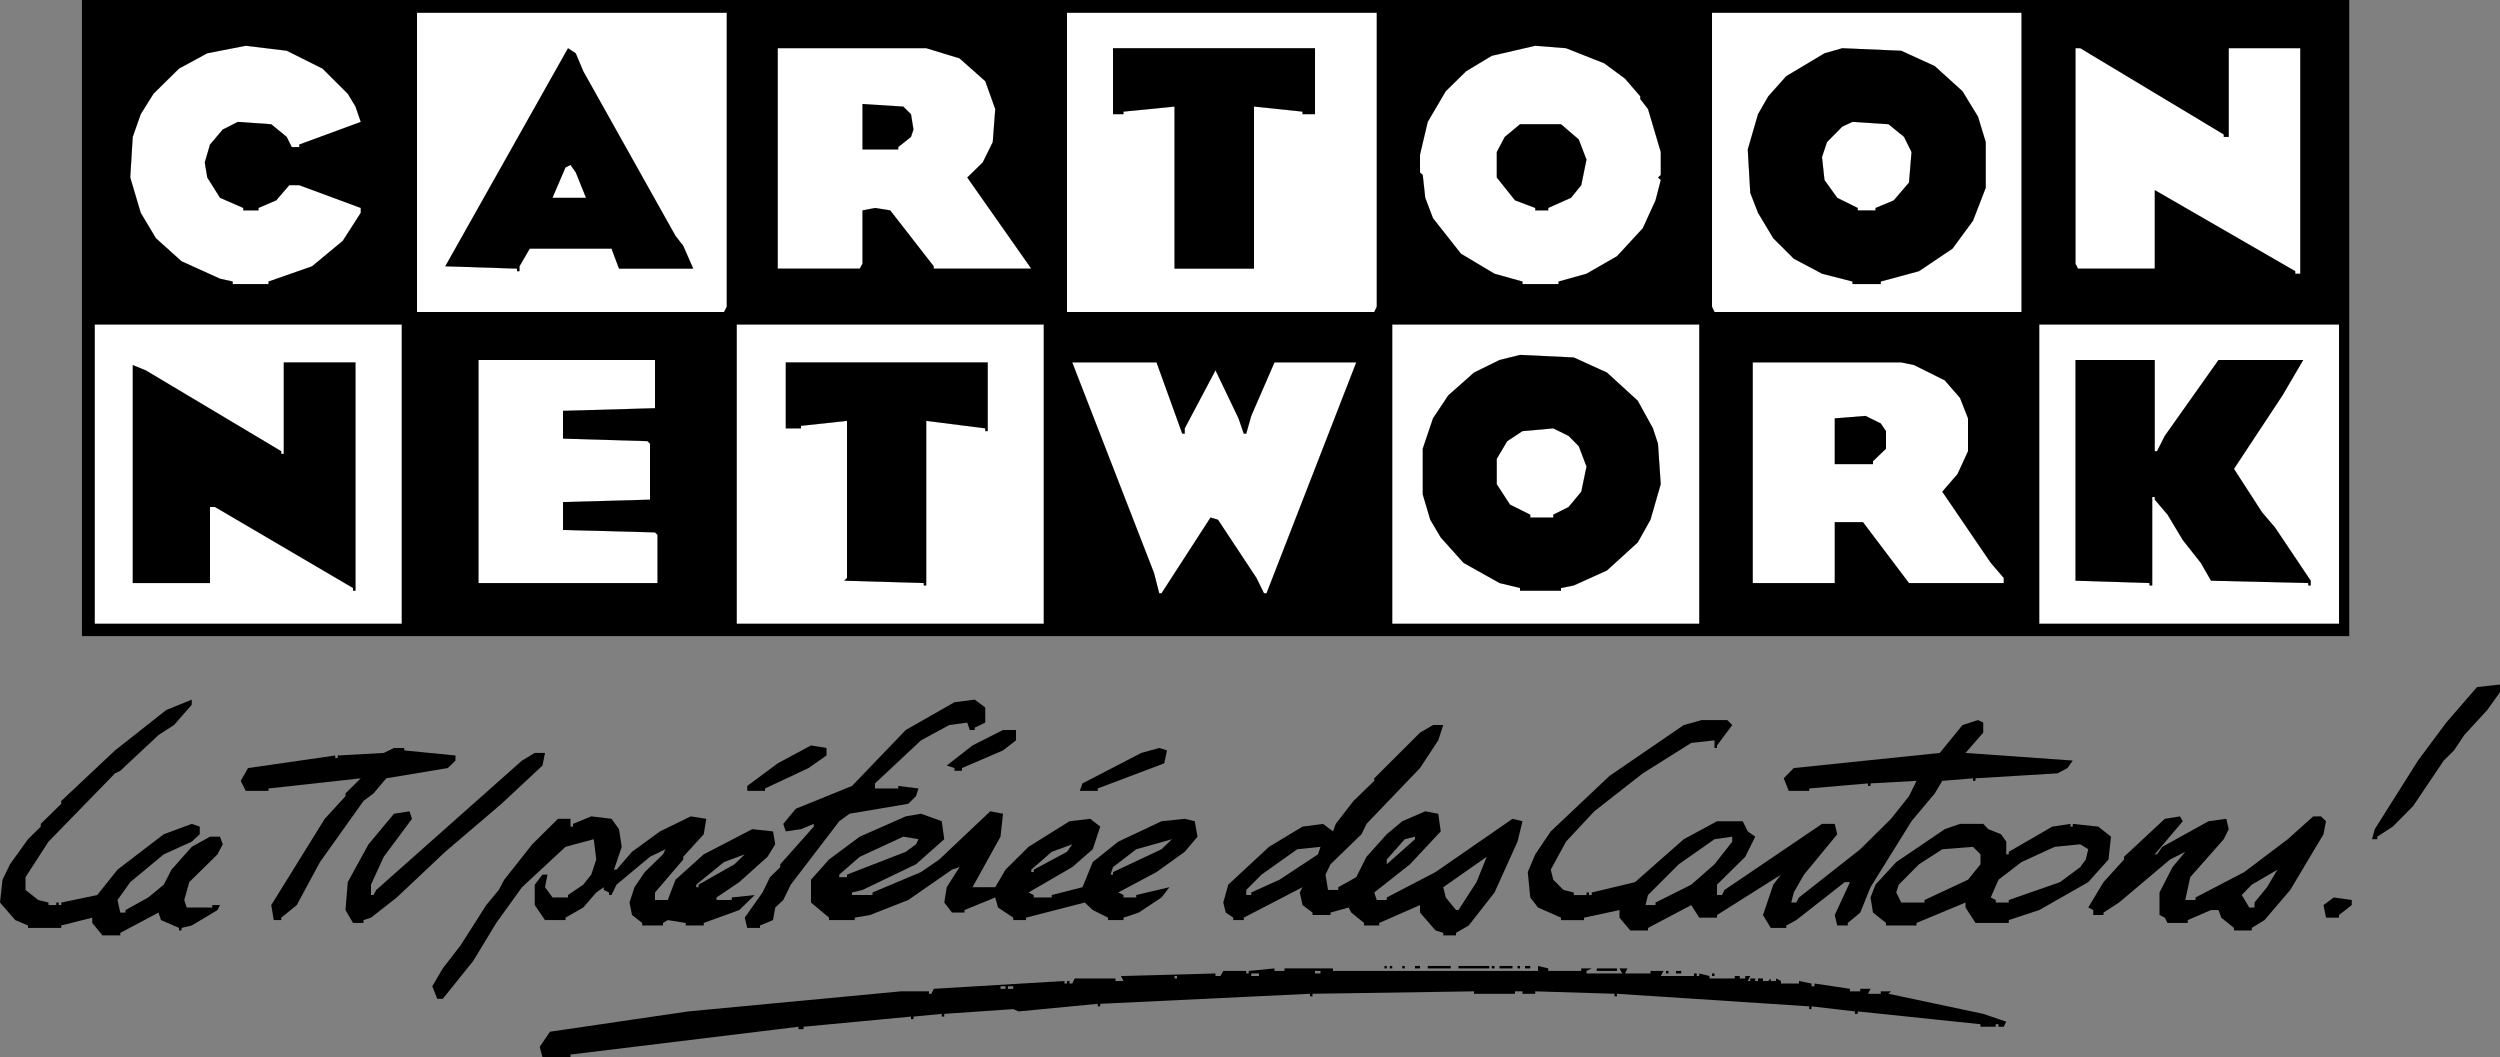 <?xml version="1.0" encoding="iso-8859-1"?>
<!-- Generator: Adobe Illustrator 12.0.0, SVG Export Plug-In . SVG Version: 6.00 Build 51448)  -->
<!DOCTYPE svg PUBLIC "-//W3C//DTD SVG 1.1//EN" "http://www.w3.org/Graphics/SVG/1.1/DTD/svg11.dtd">
<svg  version="1.1" id="Calque_1" xmlns="http://www.w3.org/2000/svg" xmlns:xlink="http://www.w3.org/1999/xlink" width="488.037" height="206.381"
	 viewBox="0 0 488.037 206.381" style="overflow:visible;enable-background:new 0 0 488.037 206.381;" xml:space="preserve">
<rect x="0" y="0" width="488.037" height="206.381" fill="#808080" stroke="none"/>
<g>
	<polygon style="fill:none;" points="228.792,163.826 221.812,165.785 217.275,169.274 216.786,170.74 217.275,170.74 
		217.275,170.244 226.742,165.785 	"/>
	<polygon style="fill:none;" points="201.804,169.771 208.294,166.281 209.32,164.817 205.317,166.281 201.315,169.771 
		201.315,170.244 201.804,170.244 	"/>
	<rect x="195.313" y="192.533" style="fill:none;" width="0.976" height="0.496"/>
	<polygon style="fill:none;" points="136.358,172.699 143.385,168.718 145.386,166.777 141.336,168.284 135.918,172.699 
		135.918,173.195 136.358,173.195 	"/>
	<rect x="196.776" y="192.533" style="fill:none;" width="1.025" height="0.496"/>
	<rect x="229.28" y="190.532" style="fill:none;" width="0.489" height="0.474"/>
	<polygon style="fill:none;" points="282.233,175.199 284.234,177.654 284.72,177.654 288.236,172.204 290.237,167.254 
		281.745,173.195 	"/>
	<polygon style="fill:none;" points="338.163,163.33 334.696,163.826 327.718,168.718 321.715,174.723 321.227,176.685 
		323.179,176.685 323.179,176.188 330.157,172.699 334.696,168.718 338.163,164.303 	"/>
	<polygon style="fill:none;" points="276.228,163.33 274.227,163.826 270.714,167.789 270.714,168.718 276.228,163.826 	"/>
	<polygon style="fill:none;" points="246.264,170.74 243.287,173.732 243.287,174.723 244.263,174.723 244.263,174.227 
		249.777,171.732 257.294,166.777 257.781,165.313 253.244,165.785 	"/>
	<polygon style="fill:none;" points="178.817,164.817 179.305,163.826 176.328,163.33 167.836,167.254 163.834,170.74 
		163.834,171.236 165.348,171.236 165.348,170.74 176.816,166.281 	"/>
	<polygon style="fill:none;" points="437.624,174.723 439.087,177.158 440.111,177.158 440.111,176.188 442.552,173.195 
		444.601,169.771 439.576,172.699 	"/>
	<polygon style="fill:none;" points="379.157,165.785 374.618,168.718 370.665,172.699 370.176,174.227 371.153,176.188 
		375.692,176.188 375.692,175.695 384.182,171.732 386.623,168.718 386.623,166.777 385.16,165.313 	"/>
	<rect x="244.263" y="190.036" style="fill:none;" width="1.513" height="0.496"/>
	<polygon style="fill:none;" points="406.096,164.817 401.118,165.313 394.626,168.284 390.138,171.732 388.624,175.199 
		389.601,175.695 389.601,176.188 392.139,176.188 392.139,175.695 402.143,172.204 406.096,169.274 407.168,167.789 
		407.658,165.785 	"/>
	<rect x="256.708" y="189.543" style="fill:none;" width="1.072" height="0.493"/>
	<polygon style="fill:#FFFFFF;" points="420.64,52.442 420.64,37.107 448.068,52.938 448.068,53.433 449.043,53.433 449.043,9.411 
		435.085,9.411 435.085,26.726 434.109,26.726 434.109,26.252 406.096,9.411 405.167,9.411 405.167,51.472 405.657,52.442 	"/>
	<path style="fill:#FFFFFF;" d="M379.157,95.989l2.976-3.447l2.05-4.458v-6.418l-1.562-3.983l-2.976-3.425l-6.005-2.993
		l-2.487-0.517h-28.989v43.074h16.007v-11.889h5.515l8.98,11.889h18.496v-0.991l-2.538-2.952L379.157,95.989z M368.175,87.589
		l-2.538,2.456v0.557h-7.467v-8.936l6.003-0.475l2.979,1.466l1.023,1.506V87.589z"/>
	<polygon style="fill:#FFFFFF;" points="358.66,38.615 362.662,40.596 362.662,41.07 366.125,41.07 366.125,40.596 369.687,39.109 
		372.666,35.622 373.154,29.678 371.691,26.726 368.664,24.25 361.635,23.795 359.634,24.724 356.659,27.737 355.681,30.668 
		356.17,35.146 	"/>
	<path style="fill:#FFFFFF;" d="M398.093,121.767h58.516V63.359h-58.516V121.767z M405.167,70.273h15.473v17.811h0.439l1.513-2.993
		l10.492-14.818h16.545l-4.051,6.914l-9.47,14.343l5.468,8.461l2.538,2.972l6.978,10.4v0.929h-0.488v-0.472l-18.982-0.457
		l-2.001-3.486l-3.516-4.458l-2.976-4.953l-2.489-2.931V97.02h-0.489v17.273h-0.537v-0.472l-14.446-0.457V70.273z"/>
	<path style="fill:#FFFFFF;" d="M271.789,121.767h59.931V63.359h-59.931V121.767z M277.743,87.589l2.001-5.924l2.976-4.478
		l5.028-4.459l4.979-2.455l4.002-0.991l10.493,0.496l6.488,2.95l6.005,5.491l2.976,5.407l0.978,2.993l0.535,7.904l-2.001,6.935
		l-2.487,4.438l-6.005,5.468l-6.488,2.93l-2.49,0.496v0.537h-8.003v-0.537l-4.002-0.968l-7.028-3.943l-4.441-4.954l-2.05-3.466
		l-1.464-4.933V87.589z"/>
	<path style="fill:#FFFFFF;" d="M334.209,59.872l0.486,1.032h59.931V2.497h-60.417V59.872z M343.188,22.289l2-3.487l3.516-3.942
		l7.467-4.458l3.464-0.991l11.519,0.495l6.54,2.993l5.417,4.912l3.024,4.954l1.515,4.973v8.917l-2.489,6.439l-4.002,5.448
		l-6.54,4.397l-7.466,2.021v0.496h-5.517v-0.496l-5.954-1.527l-5.514-2.931l-4.002-3.984l-2.978-4.973l-1.513-3.901l-0.488-8.462
		L343.188,22.289z"/>
	<polygon style="fill:#FFFFFF;" points="30.454,46.518 35.432,50.998 42.948,54.402 45.436,54.959 45.436,55.455 52.416,55.455 
		52.416,54.959 60.907,51.987 66.911,47.014 70.424,41.545 70.424,40.596 58.418,36.158 56.466,36.158 53.928,39.109 50.464,40.596 
		50.464,41.07 47.487,41.07 47.487,40.596 42.948,38.615 40.458,34.652 39.971,31.7 40.996,28.213 43.484,25.282 46.412,23.795 
		52.952,24.25 55.978,26.726 56.954,28.708 58.418,28.708 58.418,28.213 70.424,23.795 69.399,20.804 67.887,18.306 62.958,13.395 
		55.978,9.906 47.974,8.936 40.458,10.402 34.944,13.395 29.965,18.306 27.477,22.289 25.915,26.726 25.428,34.652 27.477,41.545 	
		"/>
	<path style="fill:#FFFFFF;" d="M208.294,60.903h59.98l0.488-1.032V2.497h-60.468V60.903z M217.275,9.411h39.434v12.878h-2.441
		v-0.495l-9.468-0.991v31.638h-15.52V20.804l-9.956,0.991v0.495h-2.049V9.411z"/>
	<polygon style="fill:#FFFFFF;" points="244.263,81.19 243.287,84.658 242.798,84.658 241.774,81.666 237.283,72.296 
		231.281,83.626 231.281,84.658 230.793,84.658 225.767,70.747 209.32,70.747 225.278,111.838 226.303,115.82 226.742,115.82 
		236.309,101.024 237.772,101.458 245.288,112.83 246.752,115.82 247.239,115.82 264.76,70.747 248.802,70.747 	"/>
	<path style="fill:#FFFFFF;" d="M168.373,51.472V41.07l2.44-0.474l2.978,0.474l8.491,10.917v0.455h19.034l-12.494-17.79l3.025-2.952
		l1.952-3.963l0.489-6.439l-1.952-5.448l-5.026-4.458l-6.491-1.981h-28.989v43.031h16.007L168.373,51.472z M168.373,20.308
		l7.955,0.496l1.514,1.485l0.487,2.993l-0.487,1.444l-2.49,1.981v0.475h-6.979V20.308z"/>
	<path style="fill:#FFFFFF;" d="M81.405,60.903h59.931l0.536-1.032V2.497H81.405V60.903z M110.882,9.411l1.514,0.991l1.463,3.488
		l18.009,32.154l1.514,1.94l1.952,4.458h-14.495l-1.465-3.901h-15.958l-2.001,3.446v0.951h-0.489v-0.496l-14.007-0.455
		L110.882,9.411z"/>
	<polygon style="fill:#FFFFFF;" points="112.396,33.661 111.371,32.196 110.395,32.691 107.856,38.615 114.396,38.615 	"/>
	<path style="fill:#FFFFFF;" d="M18.498,121.767h59.931V63.359H18.498V121.767z M25.915,71.264l2.538,1.032l26.451,15.788V88.6
		h0.489V70.747h14.006v44.579h-0.487v-0.537L41.972,98.98h-0.976v14.841H25.915V71.264z"/>
	<path style="fill:#FFFFFF;" d="M278.229,38.615l1.515,3.983l5.465,6.934l6.54,3.901l5.466,1.527v0.496h7.028v-0.496l5.465-1.527
		l5.954-3.426l5.028-5.449l2.489-5.448l1.023-3.963l-0.535-0.495l0.535-0.495v-4.479l-2.487-8.379l-1.515-1.96v-0.536l-2.976-3.447
		l-4.051-2.992l-7.468-2.952l-6.003-0.475l-8.492,1.961l-4.977,2.993l-4.002,3.921l-3.515,5.984l-1.513,6.399v3.467l0.537,0.496
		L278.229,38.615z M292.189,29.678l1.561-2.952l2.979-2.476h8.003l3.465,2.972l1.512,3.942l-1.023,4.994l-2.001,2.457l-4.441,1.981
		v0.474h-2.538v-0.474l-3.953-1.486l-3.562-4.458V29.678z"/>
	<polygon style="fill:#FFFFFF;" points="298.729,100.467 298.729,101.024 303.216,101.024 303.216,100.467 306.195,98.98 
		308.684,95.989 309.708,91.077 308.196,87.114 306.195,85.091 303.216,83.626 297.214,84.163 294.239,86.123 292.189,89.569 
		292.189,94.523 294.776,98.506 	"/>
	<path style="fill:#FFFFFF;" d="M143.824,121.767h59.932V63.359h-59.932V121.767z M153.391,70.747h39.432v13.416h-0.487v-0.536
		l-11.518-1.466v32.132h-0.489v-0.472l-15.52-0.457l0.538-0.534V82.161l-8.979,0.97v0.496h-2.977V70.747z"/>
	<polygon style="fill:#FFFFFF;" points="109.906,103.46 109.906,98.01 126.89,97.536 126.89,86.619 126.401,86.123 109.906,85.628 
		109.906,80.2 127.866,79.684 127.866,70.273 93.41,70.273 93.41,113.821 128.354,113.821 128.354,104.43 127.866,103.934 	"/>
	<rect x="276.228" y="188.57" width="0.978" height="0.477"/>
	<rect x="273.741" y="188.57" width="0.486" height="0.477"/>
	<rect x="278.718" y="188.57" width="4.49" height="0.477"/>
	<rect x="297.703" y="188.57" width="1.026" height="0.477"/>
	<rect x="292.726" y="188.57" width="2.536" height="0.477"/>
	<rect x="270.274" y="188.57" width="0.44" height="0.477"/>
	<rect x="284.72" y="188.57" width="6.003" height="0.477"/>
	<rect x="296.239" y="188.57" width="0.489" height="0.477"/>
	<rect x="291.211" y="188.57" width="0.537" height="0.477"/>
	<rect x="271.3" y="188.57" width="0.488" height="0.477"/>
	<path d="M105.904,170.74l-1.512,1.959v3.985l2.001,2.93h4.001v-0.475l3.464-1.981l2.538-2.932l1.465-1.031v0.537l1.025,0.494v0.496
		h0.487l0.976-2.023l6.54-5.445l3.025-1.469l-0.487,0.992l-3.563,3.467l-2.001,2.951l-0.976,2.993l0.488,2.436l2,1.549v0.494h4.052
		v-0.494l0.927-0.559l3.513,0.559v0.494h3.514v-0.494l6.93-2.519l3.025-2.932l-4.49,0.477v0.496h-2.977v-0.496l4.442-2.995
		l5.515-4.95l1.512-2.437l-0.439-2.519l-4.05-0.433l-9.468,4.911l-5.515,4.955l-1.512,3.963h-2.489v-1.469l5.515-6.438v-0.535
		l4.001-4.398l0.488-3.012l-3.026-0.477l-6.002,2.932l-5.466,3.982l-3.026,3.489h-0.487l1.512-4.457l-0.536-3.447l-1.465-2.022
		l-3.953-0.477l-3.563,1.466v0.537h-0.487v-1.526h-2.441l-5.026,4.974l-5.466,6.915l-1.074,2l-2.439,2.952l-5.026,7.884
		l-3.466,4.479l-2.049,3.486l0.976,2.455h1.073l5.954-7.407l4.49-7.408l5.026-6.978l8.492-7.882l5.515-1.487l0.487,3.963
		l-0.976,2.951l-1.562,1.959l-2.977,2.023v0.477h-3.025l-1.463-2.004l0.487-2.455H105.904z M135.918,172.699l5.418-4.415l4.05-1.507
		l-2.001,1.94l-7.027,3.981v0.496h-0.44V172.699z"/>
	<polygon points="72.913,154.889 75.401,151.938 87.408,149.937 88.921,148.471 88.921,147.481 78.916,146.491 78.916,146.015 
		76.915,146.015 74.914,146.985 65.935,147.481 65.935,147.975 65.446,147.975 65.446,147.481 48.413,149.937 46.998,152.434 
		47.974,154.393 52.416,154.393 52.416,153.921 70.424,151.938 67.447,154.889 67.447,155.426 63.396,159.844 52.952,176.685 
		53.441,179.614 54.904,179.614 54.904,179.14 57.93,176.685 62.469,168.284 70.961,156.354 	"/>
	<polygon points="97.901,156.911 105.904,149.443 106.393,146.985 104.392,146.985 101.902,148.471 73.451,173.732 72.913,174.723 
		72.424,174.723 72.424,172.699 74.914,167.254 80.429,159.844 79.94,158.378 76.915,158.852 71.937,164.817 67.887,172.204 
		67.447,177.654 68.912,180.173 70.961,180.173 70.961,179.614 72.424,179.14 77.452,175.199 86.919,166.281 	"/>
	<path d="M368.664,193.999l0.489-0.474h-2.001v0.474h-2.49l0.489-0.97h-2.001v0.496h-2.003v-0.496l-6.93-1.031v0.535h-0.585v-0.535
		l-2.441-0.496v0.496h-3.513v-0.496l-0.976-0.496v0.496h-1.025v-0.496l-0.489,0.496h-1.023v-0.496h-0.977v0.496h-0.538v-0.496
		h-0.975v0.496h-0.488l0.488-0.97h-0.978v0.474h-1.072v-0.474h-0.977v0.474h-4.929v-0.474l-2.001-0.496v0.496h-0.488v-0.496h-0.537
		v0.496h-6.491l0.537-0.989h-2.538v0.493h-4.977l0.486-0.989h-1.561l0.537,0.989h-6.98v-0.493l1.026-0.496h-2.05v0.496h-6.442
		v-0.496l-2.001-0.477v0.973h-40.02v-0.496h-9.467v0.496h-1.952v-0.496l-5.028,0.496v0.493h-0.487v-0.493h-4.49l-0.538,0.989h-0.976
		v-0.496l-18.448,0.496l0.489,0.97h-1.562v-0.496h-7.955l-0.488,0.992h-0.537v-0.496h-0.489v0.496h-0.487v-0.496l-25.525,1.527
		l-0.439,0.97h-0.488v-0.474h-5.514l-41.483,3.919l-26.988,3.963l-2.001,2.951l0.536,2.022h5.466v-0.516l44.509-5.426v0.474h0.976
		v-0.474l20.986-1.984v0.496h0.487v-0.496l5.515-0.534v0.534h0.489v-0.534l13.469-0.929l1.026,0.452l15.471-1.483v0.493h0.487
		v-0.493l40.946-1.962v0.496h0.489v-0.496l31.527-0.474v0.474h8.003v-0.474h1.464v0.474h2.489v-0.474l15.472,0.474v0.496h0.486
		v-0.496l37.53,2.455v0.538h0.44v-0.538l8.491,0.99v0.477h0.538v-0.477l23.961,2.499v0.496h2.979v-0.496h0.537v0.496h1.023
		l0.489-0.992l-4.491-1.526L368.664,193.999z M196.289,193.029h-0.976v-0.496h0.976V193.029z M197.801,193.029h-1.025v-0.496h1.025
		V193.029z M229.769,191.006h-0.489v-0.474h0.489V191.006z M245.776,190.532h-1.513v-0.496h1.513V190.532z M257.781,190.036h-1.072
		v-0.493h1.072V190.036z"/>
	<polygon points="161.346,147.481 161.346,146.015 158.319,145.52 151.829,149.008 145.875,153.426 145.875,154.393 
		149.339,154.393 149.339,153.921 157.832,149.937 	"/>
	<polygon points="148.852,174.227 145.386,179.14 145.875,181.141 148.363,181.141 148.363,180.667 150.901,179.614 151.34,177.158 
		152.902,175.695 154.366,172.699 163.834,160.317 165.835,158.852 177.304,156.911 178.817,155.426 179.305,153.921 
		175.352,153.426 175.352,153.921 170.813,153.921 170.813,152.93 179.793,144.529 185.307,141.537 188.822,141.062 189.31,142.507 
		190.287,142.507 190.287,142.033 192.336,141.062 192.336,138.111 190.287,136.582 186.333,137.078 176.816,142.507 
		166.324,153.426 155.342,157.884 152.902,160.833 153.391,162.299 156.368,161.866 158.856,160.833 158.856,161.37 
		152.316,168.718 152.316,169.274 150.315,171.236 	"/>
	<polygon points="187.797,150.474 187.797,149.937 195.8,146.491 198.338,144.529 198.338,142.507 195.8,142.507 189.846,145.52 
		184.82,149.443 186.333,149.937 186.333,150.474 	"/>
	<path d="M231.281,166.281l2.49-2.951l-0.538-3.013l-1.952-0.474l-4.539,0.474l-8.442,3.985l-4.978,3.981l-2.001,4.911l-6.004,1.527
		v0.477h-3.513v-0.477l-1.025-0.496l8.541-4.952l4.002-3.489l1.463-4.415l-1.952-1.526l-4.05,0.474l-8.003,4.996l-4.49,4.457
		l-2.001,3.425h-4.442l5.467-9.865l0.487-4.479l-2.488-0.474l-9.956,9.411l-3.563,2.455l-9.468,3.982v0.496h-4.001v-0.496
		l2.049-0.494l10.444-5.015l5.515-4.892l-0.489-3.509l-4.05-1.466l-2.977,0.516l-8.98,3.963l-6.003,4.459l-3.514,3.943v4.456
		l3.514,2.951v0.475h5.027v-0.475l2.978-0.516l7.466-2.929l8.541-5.925l1.465-0.496l-2.49,3.921l-0.487,2.993l1.512,1.962h2.441
		v-0.496l6.002-2.455l0.536,1.959l2.977,1.981v0.475h2.489v-0.475l11.469-2.951l1.562,1.466l2.977,1.485v0.475h3.025v-0.475
		l2.977-0.989l4.44-2.951l1.562-2.004l-6.491,1.527v0.477h-2.488v-0.477l-1.025-0.496l7.468-3.982L231.281,166.281z
		 M201.315,169.771l4.001-3.489l4.003-1.464l-1.026,1.464l-6.49,3.489v0.474h-0.489V169.771z M165.348,171.236h-1.514v-0.496
		l4.002-3.486l8.492-3.924l2.977,0.496l-0.487,0.991l-2.001,1.464l-11.469,4.459V171.236z M217.275,170.244v0.496h-0.489
		l0.489-1.466l4.538-3.489l6.98-1.959l-2.051,1.959L217.275,170.244z"/>
	<rect x="325.228" y="189.543" width="0.489" height="0.493"/>
	<rect x="334.209" y="190.036" width="0.486" height="0.496"/>
	<rect x="327.181" y="189.543" width="1.023" height="0.493"/>
	<rect x="311.708" y="189.047" width="3.953" height="0.496"/>
	<path d="M295.262,159.844l-15.032,10.4l-9.516,4.955v0.496h-1.952l-0.488-1.469l6.979-5.509l6.003-6.419l-0.489-3.447l-2.538-0.474
		l-4.488,1.939l-3.026,2.538l-3.953,4.398l-2.001,3.982l-3.513,1.959v0.537h-2.001l-0.488-2.992l0.975-2.022l6.054-5.862
		l0.975-2.022l10.444-10.896l3.562-5.407l0.978-2.992h-2.001l-2.538,1.485l-8.932,8.915v0.496l-4.051,3.921l-3.465,4.479
		l-0.537,1.466l-1.952-1.466l-4.002,0.537l-6.539,3.943l-7.955,7.386l-0.976,3.489l0.489,1.962l1.463,0.989v0.475h2.049v-0.475
		l11.469-5.944l-0.537,1.031l0.537,2.458l1.953,1.466v0.474h3.513v-0.474l3.516-0.992l0.537,0.992l2.487,2.022v0.494h2.978v-0.494
		l7.955-3.488v1.466l3.024,3.486l1.515,0.477v0.493h2.489v-0.493l2.487-1.446l5.027-6.44l4.49-9.924l0.976-3.985L295.262,159.844z
		 M270.714,167.789l3.513-3.963l2.001-0.496v0.496l-5.514,4.892V167.789z M257.294,166.777l-7.518,4.955l-5.514,2.494v0.496h-0.976
		v-0.99l2.977-2.992l6.979-4.955l4.537-0.472L257.294,166.777z M288.236,172.204l-3.516,5.45h-0.486l-2.001-2.455l-0.488-2.004
		l8.492-5.941L288.236,172.204z"/>
	<polygon points="42.459,166.777 43.484,164.817 42.948,163.33 40.996,163.33 37.433,165.313 33.479,169.771 31.966,172.699 
		28.94,175.199 24.5,177.654 24.5,178.15 23.476,178.15 22.938,175.695 25.428,172.204 31.966,166.777 37.433,164.303 
		38.995,162.855 38.995,161.37 37.433,160.833 31.966,162.855 22.938,169.771 18.985,174.723 11.958,176.188 11.958,176.685 
		11.469,176.685 11.469,176.188 10.981,176.188 10.981,176.685 9.468,176.685 9.468,176.188 7.467,175.695 4.978,173.732 
		4.978,171.236 9.468,164.303 22.451,150.97 23.476,150.474 30.941,143.496 33.968,141.537 37.433,137.574 37.433,136.582 
		32.455,138.604 22.451,146.491 11.958,156.354 11.958,156.911 7.955,160.833 7.955,161.37 5.466,163.826 1.952,168.718 
		0.489,171.732 0,176.188 2.977,179.614 5.466,180.667 5.466,181.141 11.958,181.141 11.958,180.667 18.009,179.14 18.009,180.173 
		20.01,182.606 23.476,182.606 23.476,182.113 30.941,178.15 31.43,179.614 34.944,181.141 34.944,181.637 35.432,181.637 
		35.432,181.141 37.433,180.667 42.459,177.654 42.948,176.685 41.435,176.685 41.435,177.158 36.457,177.158 35.969,175.695 
		36.945,172.204 	"/>
	<path d="M411.611,167.789l0.488-4.459l-2.489-1.96l-4.977-0.537v0.537h-0.44v-0.537l-3.564,0.537l-8.489,4.911v0.496h-0.488v-2.475
		l-1.026-1.447l-2.489-0.989l-0.976-1.033h-4.539l-2.976,1.033l-9.469,6.418l-4.051,4.415l-0.975,2.5l0.486,2.951l2.538,2.022v0.494
		h5.954v-0.494l9.566-3.984v0.97l1.952,3.015h6.491v-0.559l5.954-1.96l9.564-5.45L411.611,167.789z M386.623,168.718l-2.44,3.015
		l-8.49,3.963v0.493h-4.539l-0.977-1.962l0.488-1.527l3.953-3.981l4.539-2.933l6.003-0.472l1.463,1.464V168.718z M406.096,169.274
		l-3.953,2.93l-10.004,3.491v0.493h-2.538v-0.493l-0.978-0.496l1.515-3.467l4.488-3.448l6.491-2.971l4.979-0.496l1.562,0.968
		l-0.489,2.004L406.096,169.274z"/>
	<path d="M454.071,160.317l-0.978-0.95h-1.512l-4.979,4.459l-8.492,6.418l-9.516,4.955v0.496h-2.001l0.976-4.459l6.54-7.41
		l0.977-1.96l-0.488-2.022l-3.465,0.474l-9.029,4.996l-1.023,1.464h-0.439l5.465-6.46l-0.537-0.95l-2.976,0.477l-7.955,7.41v0.535
		l-4.002,4.415l-2.978,4.954l0.977,0.496v0.97h2.001v-0.474l3.024-1.962l9.956-8.399l2.978-1.508l-2.489,2.993l-2.538,4.952v4.397
		l1.026,0.516l0.537,1.033h3.953v-0.559l4.539-1.96h1.463l0.538,1.485l2.486,2.001v0.496h3.467v-0.496l2.487-1.526l5.028-5.882
		l6.491-10.877L454.071,160.317z M442.552,173.195l-2.441,2.993v0.97h-1.023l-1.464-2.436l1.952-2.023l5.025-2.929L442.552,173.195z
		"/>
	<polygon points="453.583,176.685 454.071,179.14 456.609,179.14 456.609,178.624 459.096,176.685 459.096,175.695 455.583,175.199 
			"/>
	<path d="M385.648,152.434v-0.496l16.007-0.968l1.952-1.033l1.026-1.466l-20.938-1.485l3.464-3.963v-1.96l-1.025-0.496l-3.024,0.971
		l-4.441,5.448l-28.501,2.951l-1.952,2.001l0.975,2.455h4.002v-0.472l11.47-0.991v0.496h0.489v-0.496l8.979-0.496l-1.464,2.992
		l-3.513,4.418l-6.003,5.941l-11.959,9.414l-0.535,0.989h-0.977l0.488-1.962l2.001-3.486l6.491-7.885l-0.489-2.022h-2.489
		l-19.033,12.899l-0.486,0.99h-0.978v-2.023l5.514-5.445l1.952-3.924l-1.463-1.031l-0.976-1.981h-5.027l-6.491,3.509l-9.516,8.378
		l-8.443,2.022v0.496h-0.537v-0.496h-0.489v0.496h-2.486v-0.496l-2.004-0.494l-2.001-2l-0.486-1.962l2.977-5.468l5.516-5.925
		l9.468-7.408l9.467-5.946l4.539-0.494v1.485h0.488v-0.495l2.979-3.982l-0.978-0.971h-4.977l-3.516,0.971l-14.494,9.926
		l-11.469,10.836l-3.026,4.479l-1.464,3.467l0.489,4.955l1.512,1.959l4.49,1.981v0.475h4.49v-0.475l6.93-1.485v1.485l2.098,2.497
		h3.467v-0.496l8.441-4.456l1.562,2.455h3.465v-0.516l12.494-7.884l-1.513,1.959l-2.001,5.925l1.513,2.517h3.026v-0.474l1.952-1.053
		l9.467-7.41h1.024l-2.977,6.42l0.489,2.043h2.049v-0.494l2.441-2.022l2.001-4.955l8.003-12.878l4.539-5.429l1.464-2.455
		l6.003-0.496v0.496H385.648z M334.696,168.718l-4.539,3.981l-6.978,3.489v0.496h-1.952l0.488-1.962l6.003-6.005l6.978-4.892
		l3.467-0.496v0.973L334.696,168.718z"/>
	<polygon points="483.546,134.127 477.543,141.062 472.03,148.471 463.586,161.866 463.049,163.826 464.075,163.826 464.075,163.33 
		467.099,161.37 471.052,157.388 477.057,148.471 479.058,146.491 481.059,143.496 485.549,138.604 488.037,135.118 
		488.037,133.633 	"/>
	<polygon points="214.298,153.921 227.279,149.008 227.816,146.491 226.303,146.015 222.789,146.985 211.321,152.93 
		210.784,154.393 214.298,154.393 	"/>
	<rect x="458.561" width="0.049" height="124.222"/>
	<path style="fill:#FFFFFF;" d="M100.926,52.938h0.489v-0.951l2.001-3.446h15.958l1.465,3.901h14.495l-1.952-4.458l-1.514-1.94
		L113.859,13.89l-1.463-3.488l-1.514-0.991L86.919,51.987l14.007,0.455V52.938z M110.395,32.691l0.976-0.495l1.025,1.465l2,4.954
		h-6.54L110.395,32.691z"/>
	<path d="M100.926,52.938h0.489v-0.951l2.001-3.446h15.958l1.465,3.901h14.495l-1.952-4.458l-1.514-1.94L113.859,13.89l-1.463-3.488
		l-1.514-0.991L86.919,51.987l14.007,0.455V52.938z M110.395,32.691l0.976-0.495l1.025,1.465l2,4.954h-6.54L110.395,32.691z"/>
	<polygon style="fill:#FFFFFF;" points="364.173,81.19 358.17,81.666 358.17,90.602 365.637,90.602 365.637,90.045 368.175,87.589 
		368.175,84.163 367.152,82.656 	"/>
	<polygon points="364.173,81.19 358.17,81.666 358.17,90.602 365.637,90.602 365.637,90.045 368.175,87.589 368.175,84.163 
		367.152,82.656 	"/>
	<path style="fill:#FFFFFF;" d="M343.188,41.545l2.978,4.973l4.002,3.984l5.514,2.931l5.954,1.527v0.496h5.517v-0.496l7.466-2.021
		l6.54-4.397l4.002-5.448l2.489-6.439v-8.917l-1.515-4.973l-3.024-4.954l-5.417-4.912l-6.54-2.993l-11.519-0.495l-3.464,0.991
		l-7.467,4.458l-3.516,3.942l-2,3.487l-2.001,6.894l0.488,8.462L343.188,41.545z M356.659,27.737l2.976-3.013l2.001-0.929
		l7.028,0.455l3.027,2.476l1.463,2.952l-0.488,5.944l-2.979,3.488l-3.562,1.486v0.474h-3.464v-0.474l-4.002-1.981l-2.489-3.468
		l-0.489-4.478L356.659,27.737z"/>
	<path d="M343.188,41.545l2.978,4.973l4.002,3.984l5.514,2.931l5.954,1.527v0.496h5.517v-0.496l7.466-2.021l6.54-4.397l4.002-5.448
		l2.489-6.439v-8.917l-1.515-4.973l-3.024-4.954l-5.417-4.912l-6.54-2.993l-11.519-0.495l-3.464,0.991l-7.467,4.458l-3.516,3.942
		l-2,3.487l-2.001,6.894l0.488,8.462L343.188,41.545z M356.659,27.737l2.976-3.013l2.001-0.929l7.028,0.455l3.027,2.476l1.463,2.952
		l-0.488,5.944l-2.979,3.488l-3.562,1.486v0.474h-3.464v-0.474l-4.002-1.981l-2.489-3.468l-0.489-4.478L356.659,27.737z"/>
	<path style="fill:#FFFFFF;" d="M458.561,0H15.959v124.222h442.602V0z M405.167,9.411h0.929l28.013,16.841v0.474h0.977V9.411h13.958
		v44.021h-0.976v-0.495L420.64,37.107v15.334h-14.983l-0.489-0.97V9.411z M277.206,30.194l1.513-6.399l3.515-5.984l4.002-3.921
		l4.977-2.993l8.492-1.961l6.003,0.475l7.468,2.952l4.051,2.992l2.976,3.447v0.536l1.515,1.96l2.487,8.379v4.479l-0.535,0.495
		l0.535,0.495l-1.023,3.963l-2.489,5.448l-5.028,5.449l-5.954,3.426l-5.465,1.527v0.496h-7.028v-0.496l-5.466-1.527l-6.54-3.901
		l-5.465-6.934l-1.515-3.983l-0.486-4.458l-0.537-0.496V30.194z M151.829,9.411h28.989l6.491,1.981l5.026,4.458l1.952,5.448
		l-0.489,6.439l-1.952,3.963l-3.025,2.952l12.494,17.79h-19.034v-0.455l-8.491-10.917l-2.978-0.474l-2.44,0.474v10.402l-0.537,0.97
		h-16.007V9.411z M25.915,26.726l1.562-4.437l2.488-3.983l4.979-4.911l5.514-2.993l7.516-1.466l8.003,0.97l6.98,3.489l4.929,4.911
		l1.512,2.498l1.025,2.992l-12.005,4.417v0.495h-1.465l-0.976-1.981l-3.025-2.476l-6.54-0.455l-2.928,1.487l-2.488,2.931
		L39.971,31.7l0.488,2.952l2.489,3.963l4.539,1.981v0.474h2.977v-0.474l3.464-1.486l2.538-2.952h1.952l12.005,4.438v0.95
		l-3.513,5.469l-6.004,4.973l-8.491,2.972v0.496h-6.98v-0.496l-2.488-0.557l-7.516-3.405l-4.978-4.479l-2.977-4.973l-2.049-6.894
		L25.915,26.726z M78.428,121.767H18.498V63.359h59.931V121.767z M128.354,113.821H93.41V70.273h34.456v9.411l-17.96,0.516v5.429
		l16.496,0.495l0.489,0.496v10.917l-16.984,0.474v5.45l17.96,0.474l0.487,0.496V113.821z M141.872,59.872l-0.536,1.032H81.405V2.497
		h60.467V59.872z M203.756,121.767h-59.932V63.359h59.932V121.767z M247.239,115.82h-0.486l-1.465-2.99l-7.516-11.372l-1.463-0.434
		l-9.567,14.796h-0.438l-1.025-3.982L209.32,70.747h16.447l5.026,13.911h0.487v-1.032l6.002-11.331l4.491,9.37l1.024,2.993h0.489
		l0.976-3.468l4.539-10.443h15.958L247.239,115.82z M268.762,59.872l-0.488,1.032h-59.98V2.497h60.468V59.872z M331.719,121.767
		h-59.931V63.359h59.931V121.767z M391.162,113.821h-18.496l-8.98-11.889h-5.515v11.889h-16.007V70.747h28.989l2.487,0.517
		l6.005,2.993l2.976,3.425l1.562,3.983v6.418l-2.05,4.458l-2.976,3.447l9.467,13.889l2.538,2.952V113.821z M394.626,60.903h-59.931
		l-0.486-1.032V2.497h60.417V60.903z M456.609,121.767h-58.516V63.359h58.516V121.767z"/>
	<path d="M458.561,0H15.959v124.222h442.602V0z M405.167,9.411h0.929l28.013,16.841v0.474h0.977V9.411h13.958v44.021h-0.976v-0.495
		L420.64,37.107v15.334h-14.983l-0.489-0.97V9.411z M277.206,30.194l1.513-6.399l3.515-5.984l4.002-3.921l4.977-2.993l8.492-1.961
		l6.003,0.475l7.468,2.952l4.051,2.992l2.976,3.447v0.536l1.515,1.96l2.487,8.379v4.479l-0.535,0.495l0.535,0.495l-1.023,3.963
		l-2.489,5.448l-5.028,5.449l-5.954,3.426l-5.465,1.527v0.496h-7.028v-0.496l-5.466-1.527l-6.54-3.901l-5.465-6.934l-1.515-3.983
		l-0.486-4.458l-0.537-0.496V30.194z M151.829,9.411h28.989l6.491,1.981l5.026,4.458l1.952,5.448l-0.489,6.439l-1.952,3.963
		l-3.025,2.952l12.494,17.79h-19.034v-0.455l-8.491-10.917l-2.978-0.474l-2.44,0.474v10.402l-0.537,0.97h-16.007V9.411z
		 M25.915,26.726l1.562-4.437l2.488-3.983l4.979-4.911l5.514-2.993l7.516-1.466l8.003,0.97l6.98,3.489l4.929,4.911l1.512,2.498
		l1.025,2.992l-12.005,4.417v0.495h-1.465l-0.976-1.981l-3.025-2.476l-6.54-0.455l-2.928,1.487l-2.488,2.931L39.971,31.7
		l0.488,2.952l2.489,3.963l4.539,1.981v0.474h2.977v-0.474l3.464-1.486l2.538-2.952h1.952l12.005,4.438v0.95l-3.513,5.469
		l-6.004,4.973l-8.491,2.972v0.496h-6.98v-0.496l-2.488-0.557l-7.516-3.405l-4.978-4.479l-2.977-4.973l-2.049-6.894L25.915,26.726z
		 M78.428,121.767H18.498V63.359h59.931V121.767z M128.354,113.821H93.41V70.273h34.456v9.411l-17.96,0.516v5.429l16.496,0.495
		l0.489,0.496v10.917l-16.984,0.474v5.45l17.96,0.474l0.487,0.496V113.821z M141.872,59.872l-0.536,1.032H81.405V2.497h60.467
		V59.872z M203.756,121.767h-59.932V63.359h59.932V121.767z M247.239,115.82h-0.486l-1.465-2.99l-7.516-11.372l-1.463-0.434
		l-9.567,14.796h-0.438l-1.025-3.982L209.32,70.747h16.447l5.026,13.911h0.487v-1.032l6.002-11.331l4.491,9.37l1.024,2.993h0.489
		l0.976-3.468l4.539-10.443h15.958L247.239,115.82z M268.762,59.872l-0.488,1.032h-59.98V2.497h60.468V59.872z M331.719,121.767
		h-59.931V63.359h59.931V121.767z M391.162,113.821h-18.496l-8.98-11.889h-5.515v11.889h-16.007V70.747h28.989l2.487,0.517
		l6.005,2.993l2.976,3.425l1.562,3.983v6.418l-2.05,4.458l-2.976,3.447l9.467,13.889l2.538,2.952V113.821z M394.626,60.903h-59.931
		l-0.486-1.032V2.497h60.417V60.903z M456.609,121.767h-58.516V63.359h58.516V121.767z"/>
	<polygon style="fill:#FFFFFF;" points="40.996,98.98 41.972,98.98 68.912,114.789 68.912,115.326 69.399,115.326 69.399,70.747 
		55.393,70.747 55.393,88.6 54.904,88.6 54.904,88.084 28.453,72.296 25.915,71.264 25.915,113.821 40.996,113.821 	"/>
	<polygon points="40.996,98.98 41.972,98.98 68.912,114.789 68.912,115.326 69.399,115.326 69.399,70.747 55.393,70.747 
		55.393,88.6 54.904,88.6 54.904,88.084 28.453,72.296 25.915,71.264 25.915,113.821 40.996,113.821 	"/>
	<polygon style="fill:#FFFFFF;" points="299.704,40.596 299.704,41.07 302.242,41.07 302.242,40.596 306.683,38.615 308.684,36.158 
		309.708,31.164 308.196,27.222 304.731,24.25 296.728,24.25 293.75,26.726 292.189,29.678 292.189,34.652 295.75,39.109 	"/>
	<polygon points="299.704,40.596 299.704,41.07 302.242,41.07 302.242,40.596 306.683,38.615 308.684,36.158 309.708,31.164 
		308.196,27.222 304.731,24.25 296.728,24.25 293.75,26.726 292.189,29.678 292.189,34.652 295.75,39.109 	"/>
	<polygon style="fill:#FFFFFF;" points="419.614,114.293 420.151,114.293 420.151,97.02 420.64,97.02 420.64,97.536 
		423.129,100.467 426.105,105.42 429.621,109.878 431.622,113.364 450.604,113.821 450.604,114.293 451.092,114.293 
		451.092,113.364 444.115,102.964 441.577,99.992 436.109,91.53 445.579,77.188 449.629,70.273 433.084,70.273 422.592,85.091 
		421.08,88.084 420.64,88.084 420.64,70.273 405.167,70.273 405.167,113.364 419.614,113.821 	"/>
	<polygon points="419.614,114.293 420.151,114.293 420.151,97.02 420.64,97.02 420.64,97.536 423.129,100.467 426.105,105.42 
		429.621,109.878 431.622,113.364 450.604,113.821 450.604,114.293 451.092,114.293 451.092,113.364 444.115,102.964 
		441.577,99.992 436.109,91.53 445.579,77.188 449.629,70.273 433.084,70.273 422.592,85.091 421.08,88.084 420.64,88.084 
		420.64,70.273 405.167,70.273 405.167,113.364 419.614,113.821 	"/>
	<path style="fill:#FFFFFF;" d="M281.256,104.924l4.441,4.954l7.028,3.943l4.002,0.968v0.537h8.003v-0.537l2.49-0.496l6.488-2.93
		l6.005-5.468l2.487-4.438l2.001-6.935l-0.535-7.904l-0.978-2.993l-2.976-5.407l-6.005-5.491l-6.488-2.95l-10.493-0.496
		l-4.002,0.991l-4.979,2.455l-5.028,4.459l-2.976,4.478l-2.001,5.924v8.936l1.464,4.933L281.256,104.924z M292.189,89.569
		l2.05-3.446l2.976-1.96l6.002-0.536l2.979,1.465l2.001,2.022l1.512,3.963l-1.023,4.912l-2.489,2.992l-2.979,1.487v0.557h-4.487
		v-0.557l-3.953-1.961l-2.587-3.983V89.569z"/>
	<path d="M281.256,104.924l4.441,4.954l7.028,3.943l4.002,0.968v0.537h8.003v-0.537l2.49-0.496l6.488-2.93l6.005-5.468l2.487-4.438
		l2.001-6.935l-0.535-7.904l-0.978-2.993l-2.976-5.407l-6.005-5.491l-6.488-2.95l-10.493-0.496l-4.002,0.991l-4.979,2.455
		l-5.028,4.459l-2.976,4.478l-2.001,5.924v8.936l1.464,4.933L281.256,104.924z M292.189,89.569l2.05-3.446l2.976-1.96l6.002-0.536
		l2.979,1.465l2.001,2.022l1.512,3.963l-1.023,4.912l-2.489,2.992l-2.979,1.487v0.557h-4.487v-0.557l-3.953-1.961l-2.587-3.983
		V89.569z"/>
	<polygon style="fill:#FFFFFF;" points="156.368,83.13 165.348,82.161 165.348,112.83 164.81,113.364 180.33,113.821 
		180.33,114.293 180.818,114.293 180.818,82.161 192.336,83.626 192.336,84.163 192.823,84.163 192.823,70.747 153.391,70.747 
		153.391,83.626 156.368,83.626 	"/>
	<polygon points="156.368,83.13 165.348,82.161 165.348,112.83 164.81,113.364 180.33,113.821 180.33,114.293 180.818,114.293 
		180.818,82.161 192.336,83.626 192.336,84.163 192.823,84.163 192.823,70.747 153.391,70.747 153.391,83.626 156.368,83.626 	"/>
	<polygon style="fill:#FFFFFF;" points="219.324,21.794 229.28,20.804 229.28,52.442 244.799,52.442 244.799,20.804 254.267,21.794 
		254.267,22.289 256.708,22.289 256.708,9.411 217.275,9.411 217.275,22.289 219.324,22.289 	"/>
	<polygon points="219.324,21.794 229.28,20.804 229.28,52.442 244.799,52.442 244.799,20.804 254.267,21.794 254.267,22.289 
		256.708,22.289 256.708,9.411 217.275,9.411 217.275,22.289 219.324,22.289 	"/>
	<polygon style="fill:#FFFFFF;" points="175.352,28.708 177.841,26.726 178.329,25.282 177.841,22.289 176.328,20.804 
		168.373,20.308 168.373,29.183 175.352,29.183 	"/>
	<polygon points="175.352,28.708 177.841,26.726 178.329,25.282 177.841,22.289 176.328,20.804 168.373,20.308 168.373,29.183 
		175.352,29.183 	"/>
</g>
</svg>
